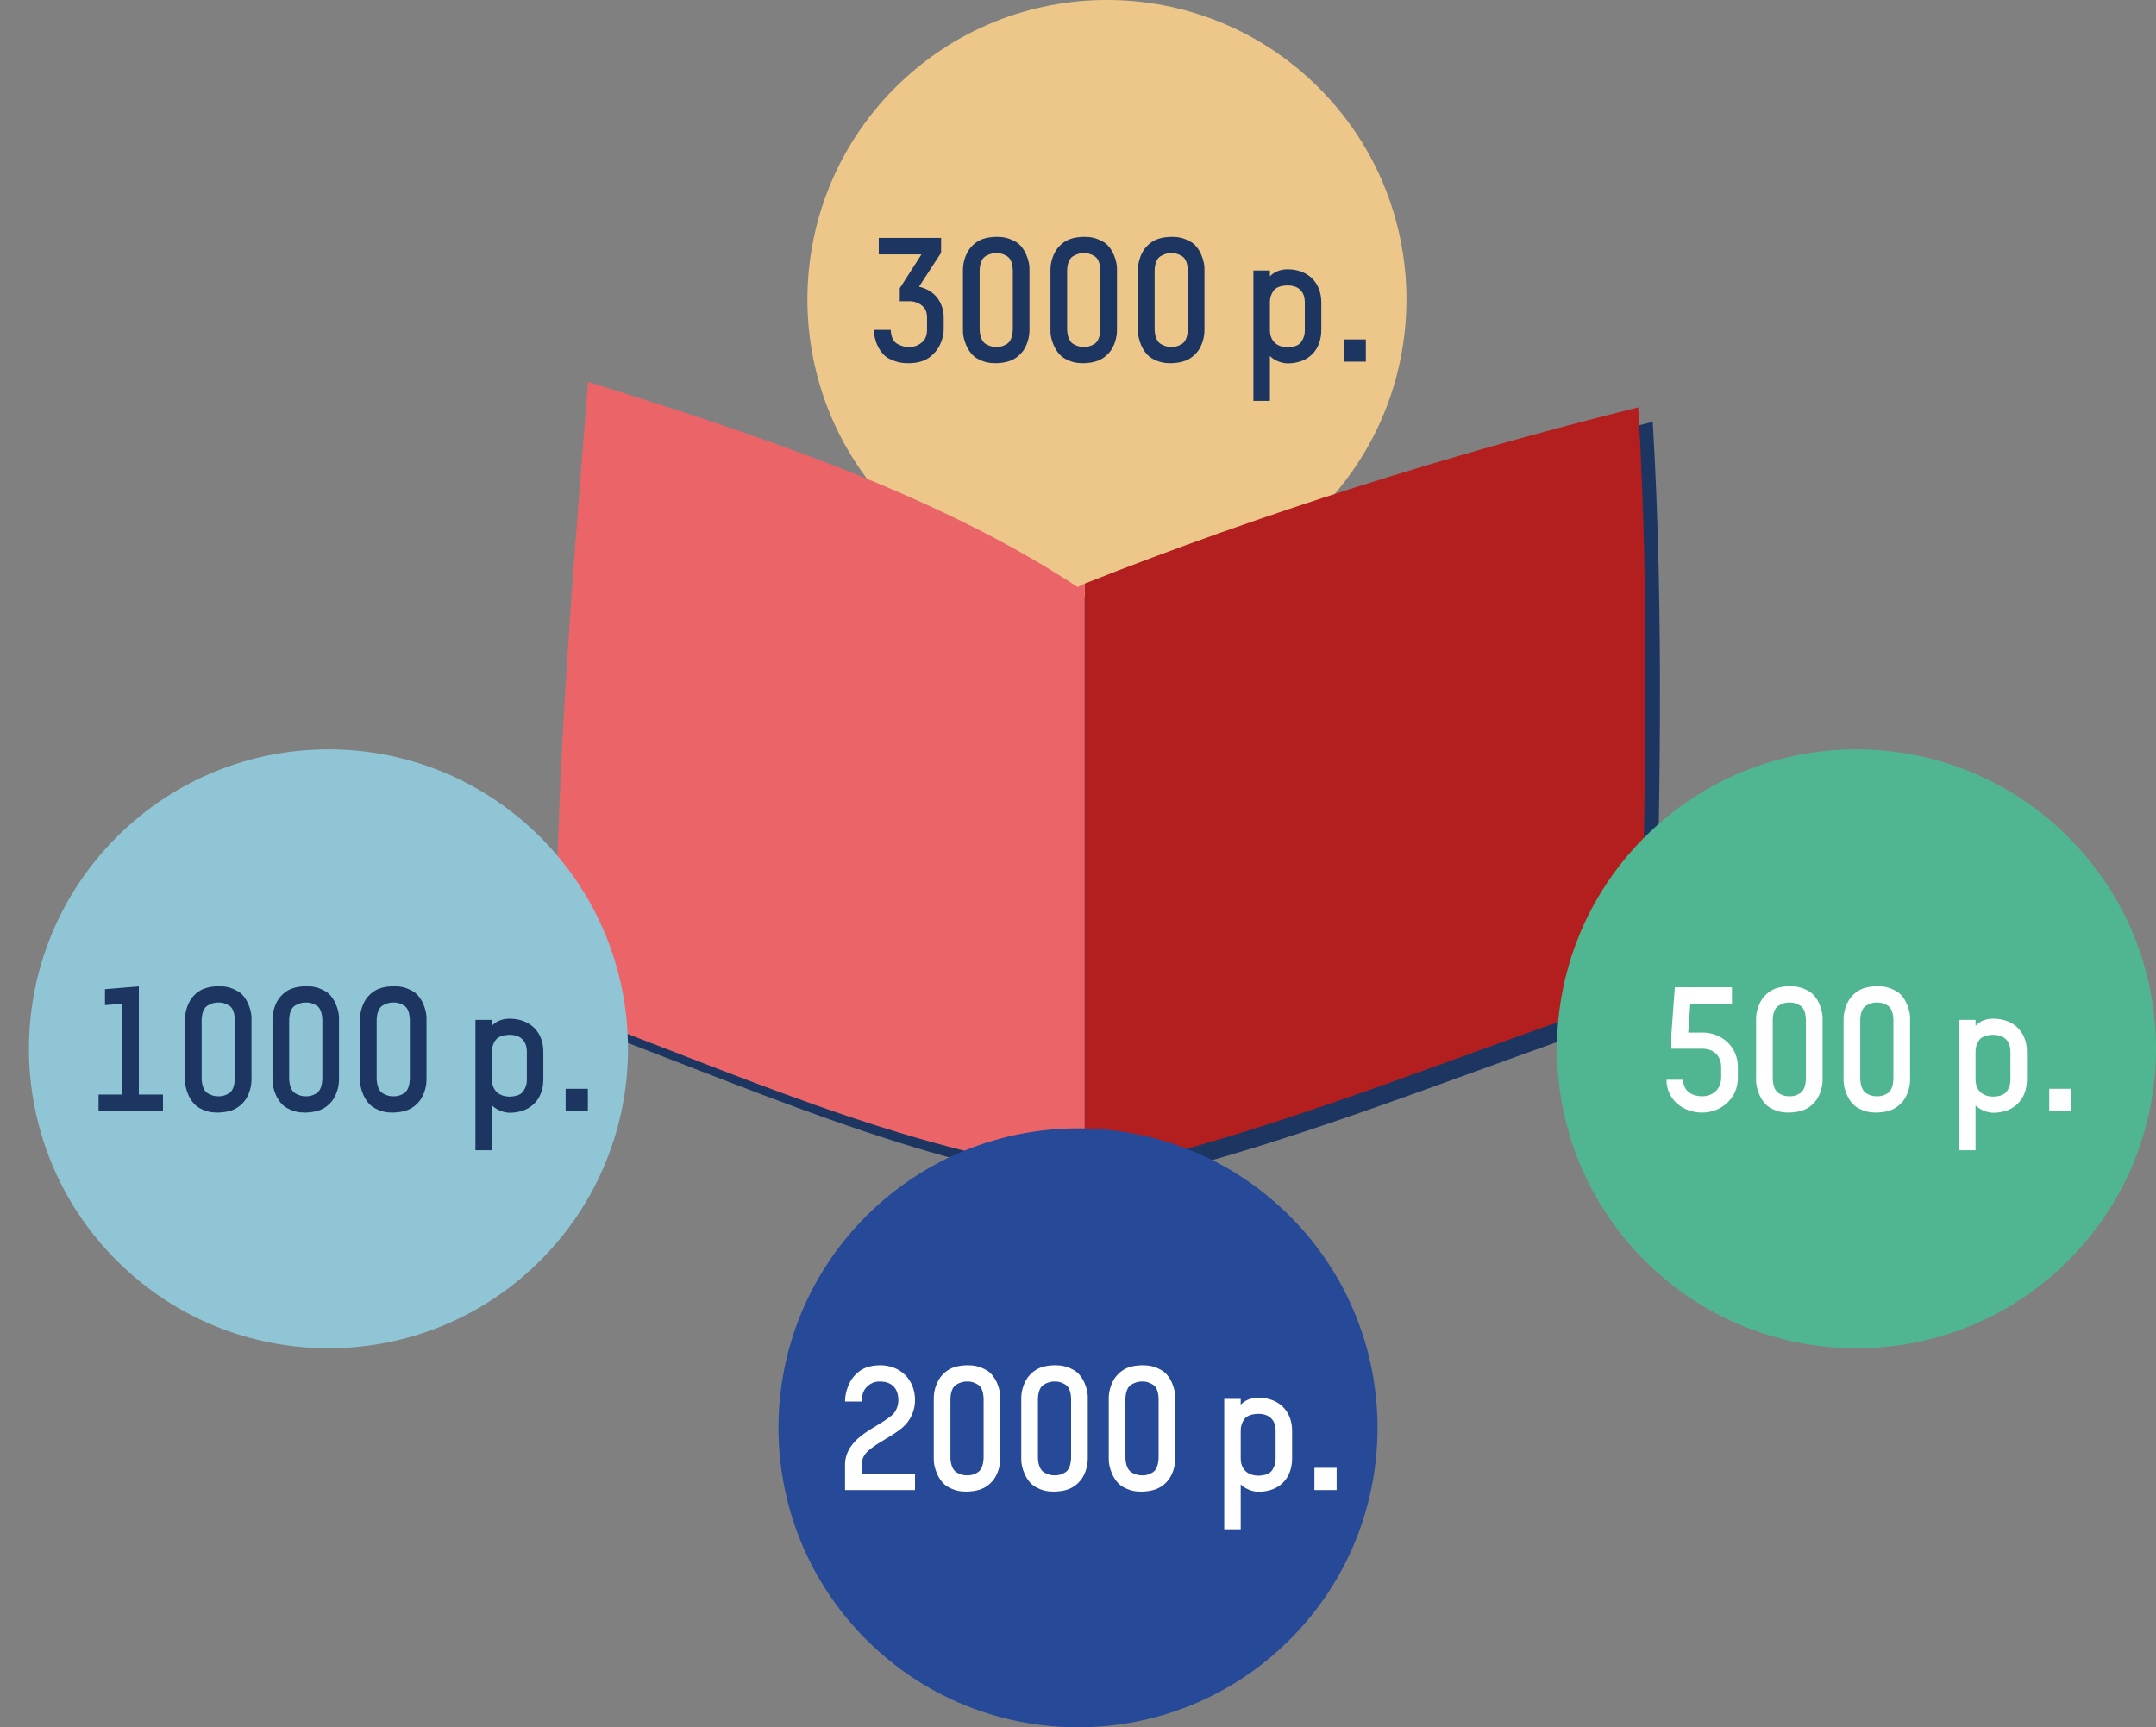 <?xml version="1.0" encoding="UTF-8"?> <svg xmlns="http://www.w3.org/2000/svg" width="745" height="597" viewBox="0 0 745 597" fill="none"><rect x="0" y="0" width="745" height="597" fill="#808080" stroke="none"/> <g clip-path="url(#clip0)"> <path d="M455.686 176.679C496.105 136.261 496.105 70.729 455.686 30.31C415.267 -10.109 349.735 -10.109 309.316 30.31C268.897 70.729 268.897 136.261 309.316 176.679C349.735 217.098 415.267 217.098 455.686 176.679Z" fill="#EDC78A"></path> <path d="M325.195 87.38V82.22H303.655V87.92H318.415L310.915 99.62V104.12H313.915C316.315 103.94 318.715 105.26 319.615 106.76C320.095 107.54 320.335 108.5 320.335 109.76V113.84C320.335 116.42 319.555 117.86 317.455 119.12C316.435 119.72 315.235 119.96 313.975 119.9C312.715 119.96 311.395 119.6 310.015 118.82C308.635 118.04 307.915 116.42 307.795 114.02H302.035C301.855 117.32 303.895 122.48 307.495 124.1C309.895 125.24 311.635 125.54 314.035 125.54C317.155 125.48 320.635 124.94 323.575 121.16C325.435 118.7 326.095 115.82 326.095 113.84V109.64C326.095 106.04 324.295 100.7 317.575 99.08L325.195 87.38ZM355.732 93.26C355.912 90.56 354.232 85.16 350.692 83.42C348.472 82.22 346.732 81.86 344.332 81.86C341.032 81.98 337.732 82.46 334.912 86.18C333.292 88.58 332.752 91.28 332.752 93.2V114.02C332.572 116.78 334.252 122.12 337.792 123.98C340.012 125.18 341.752 125.54 344.092 125.54C347.332 125.42 350.752 124.94 353.572 121.22C355.252 118.76 355.732 116 355.732 114.08V93.26ZM349.972 113.96C349.852 116.42 349.192 118.1 347.932 118.88C346.672 119.66 345.472 119.96 344.332 119.9C343.192 119.96 341.932 119.66 340.612 118.88C339.352 118.1 338.632 116.42 338.512 113.96V93.32C338.632 90.86 339.352 89.24 340.612 88.52C341.932 87.74 343.192 87.44 344.332 87.5C345.472 87.44 346.672 87.74 347.932 88.52C349.192 89.24 349.852 90.86 349.972 93.32V113.96ZM385.967 93.26C386.147 90.56 384.467 85.16 380.927 83.42C378.707 82.22 376.967 81.86 374.567 81.86C371.267 81.98 367.967 82.46 365.147 86.18C363.527 88.58 362.987 91.28 362.987 93.2V114.02C362.807 116.78 364.487 122.12 368.027 123.98C370.247 125.18 371.987 125.54 374.327 125.54C377.567 125.42 380.987 124.94 383.807 121.22C385.487 118.76 385.967 116 385.967 114.08V93.26ZM380.207 113.96C380.087 116.42 379.427 118.1 378.167 118.88C376.907 119.66 375.707 119.96 374.567 119.9C373.427 119.96 372.167 119.66 370.847 118.88C369.587 118.1 368.867 116.42 368.747 113.96V93.32C368.867 90.86 369.587 89.24 370.847 88.52C372.167 87.74 373.427 87.44 374.567 87.5C375.707 87.44 376.907 87.74 378.167 88.52C379.427 89.24 380.087 90.86 380.207 93.32V113.96ZM416.201 93.26C416.381 90.56 414.701 85.16 411.161 83.42C408.941 82.22 407.201 81.86 404.801 81.86C401.501 81.98 398.201 82.46 395.381 86.18C393.761 88.58 393.221 91.28 393.221 93.2V114.02C393.041 116.78 394.721 122.12 398.261 123.98C400.481 125.18 402.221 125.54 404.561 125.54C407.801 125.42 411.221 124.94 414.041 121.22C415.721 118.76 416.201 116 416.201 114.08V93.26ZM410.441 113.96C410.321 116.42 409.661 118.1 408.401 118.88C407.141 119.66 405.941 119.96 404.801 119.9C403.661 119.96 402.401 119.66 401.081 118.88C399.821 118.1 399.101 116.42 398.981 113.96V93.32C399.101 90.86 399.821 89.24 401.081 88.52C402.401 87.74 403.661 87.44 404.801 87.5C405.941 87.44 407.141 87.74 408.401 88.52C409.661 89.24 410.321 90.86 410.441 93.32V113.96ZM456.575 104.54C456.575 97.58 451.895 93.08 444.875 93.08C442.235 93.08 440.075 94.1 438.815 95.54V93.5H433.115V138.56H438.815V123.02C439.955 124.28 442.415 125.54 444.875 125.6C452.075 125.6 456.575 121.04 456.575 114.02V104.54ZM450.875 114.02C450.935 115.46 450.575 116.78 449.735 118.04C448.955 119.3 447.335 119.96 444.875 120.02C441.035 119.96 438.815 117.68 438.815 114.02V104.54C438.755 103.16 439.175 101.84 439.955 100.64C440.795 99.38 442.415 98.72 444.875 98.66C448.715 98.66 450.875 100.76 450.875 104.54V114.02ZM471.962 125V117.32H464.282V125H471.962Z" fill="#1C3661"></path> </g> <g clip-path="url(#clip1)"> <path fill-rule="evenodd" clip-rule="evenodd" d="M379.8 410.7V206.7C441.5 182.3 506.7 161.8 571.1 145.8C575.1 213.4 573.5 281 571.8 348.6C508.3 369.3 445.1 397.1 379.8 410.7Z" fill="#1C3661"></path> <path fill-rule="evenodd" clip-rule="evenodd" d="M379.8 410.7C315.9 402.5 257 374.9 197 353C196.5 280.9 202.5 208.8 208.2 137C263.8 154.3 327.9 175.2 377.4 207.9L379.8 206.7V410.7V410.7Z" fill="#1C3661"></path> <path fill-rule="evenodd" clip-rule="evenodd" d="M374.8 405.7V201.7C436.5 177.3 501.7 156.8 566.1 140.8C570.1 208.4 568.5 276 566.8 343.6C503.3 364.3 440.1 392.1 374.8 405.7Z" fill="#B31F1F"></path> <path fill-rule="evenodd" clip-rule="evenodd" d="M374.8 405.7C310.9 397.5 252 369.9 192 348C191.5 275.9 197.5 203.8 203.2 132C258.8 149.3 322.9 170.2 372.4 202.9L374.8 201.7V405.7V405.7Z" fill="#EB6568"></path> </g> <g clip-path="url(#clip2)"> <path d="M186.686 435.679C227.105 395.261 227.105 329.729 186.686 289.31C146.267 248.891 80.735 248.891 40.316 289.31C-0.103 329.729 -0.103 395.261 40.316 435.679C80.735 476.098 146.267 476.098 186.686 435.679Z" fill="#90C5D5"></path> <path d="M56.319 384V378.3H47.979V340.92L36.279 341.88V347.4L42.219 346.92V378.3H34.059V384H56.319ZM86.908 352.26C87.088 349.56 85.408 344.16 81.868 342.42C79.648 341.22 77.908 340.86 75.508 340.86C72.208 340.98 68.908 341.46 66.088 345.18C64.468 347.58 63.928 350.28 63.928 352.2V373.02C63.748 375.78 65.428 381.12 68.968 382.98C71.188 384.18 72.928 384.54 75.268 384.54C78.508 384.42 81.928 383.94 84.748 380.22C86.428 377.76 86.908 375 86.908 373.08V352.26ZM81.148 372.96C81.028 375.42 80.368 377.1 79.108 377.88C77.848 378.66 76.648 378.96 75.508 378.9C74.368 378.96 73.108 378.66 71.788 377.88C70.528 377.1 69.808 375.42 69.688 372.96V352.32C69.808 349.86 70.528 348.24 71.788 347.52C73.108 346.74 74.368 346.44 75.508 346.5C76.648 346.44 77.848 346.74 79.108 347.52C80.368 348.24 81.028 349.86 81.148 352.32V372.96ZM117.143 352.26C117.323 349.56 115.643 344.16 112.103 342.42C109.883 341.22 108.143 340.86 105.743 340.86C102.443 340.98 99.142 341.46 96.323 345.18C94.703 347.58 94.162 350.28 94.162 352.2V373.02C93.983 375.78 95.662 381.12 99.203 382.98C101.423 384.18 103.163 384.54 105.503 384.54C108.743 384.42 112.163 383.94 114.983 380.22C116.663 377.76 117.143 375 117.143 373.08V352.26ZM111.383 372.96C111.263 375.42 110.603 377.1 109.343 377.88C108.083 378.66 106.883 378.96 105.743 378.9C104.603 378.96 103.343 378.66 102.023 377.88C100.763 377.1 100.043 375.42 99.922 372.96V352.32C100.043 349.86 100.763 348.24 102.023 347.52C103.343 346.74 104.603 346.44 105.743 346.5C106.883 346.44 108.083 346.74 109.343 347.52C110.603 348.24 111.263 349.86 111.383 352.32V372.96ZM147.377 352.26C147.557 349.56 145.877 344.16 142.337 342.42C140.117 341.22 138.377 340.86 135.977 340.86C132.677 340.98 129.377 341.46 126.557 345.18C124.937 347.58 124.397 350.28 124.397 352.2V373.02C124.217 375.78 125.897 381.12 129.437 382.98C131.657 384.18 133.397 384.54 135.737 384.54C138.977 384.42 142.397 383.94 145.217 380.22C146.897 377.76 147.377 375 147.377 373.08V352.26ZM141.617 372.96C141.497 375.42 140.837 377.1 139.577 377.88C138.317 378.66 137.117 378.96 135.977 378.9C134.837 378.96 133.577 378.66 132.257 377.88C130.997 377.1 130.277 375.42 130.157 372.96V352.32C130.277 349.86 130.997 348.24 132.257 347.52C133.577 346.74 134.837 346.44 135.977 346.5C137.117 346.44 138.317 346.74 139.577 347.52C140.837 348.24 141.497 349.86 141.617 352.32V372.96ZM187.751 363.54C187.751 356.58 183.071 352.08 176.051 352.08C173.411 352.08 171.251 353.1 169.991 354.54V352.5H164.291V397.56H169.991V382.02C171.131 383.28 173.591 384.54 176.051 384.6C183.251 384.6 187.751 380.04 187.751 373.02V363.54ZM182.051 373.02C182.111 374.46 181.751 375.78 180.911 377.04C180.131 378.3 178.511 378.96 176.051 379.02C172.211 378.96 169.991 376.68 169.991 373.02V363.54C169.931 362.16 170.351 360.84 171.131 359.64C171.971 358.38 173.591 357.72 176.051 357.66C179.891 357.66 182.051 359.76 182.051 363.54V373.02ZM203.138 384V376.32H195.458V384H203.138Z" fill="#1C3661"></path> </g> <g clip-path="url(#clip3)"> <path d="M445.686 566.679C486.105 526.261 486.105 460.729 445.686 420.31C405.267 379.891 339.735 379.891 299.316 420.31C258.897 460.729 258.897 526.261 299.316 566.679C339.735 607.098 405.267 607.098 445.686 566.679Z" fill="#264998"></path> <path d="M316.183 515V509.3H297.763V506.36C297.763 503.9 298.843 502.28 300.703 500.84C304.363 497.96 308.563 496.22 311.923 493.34C314.623 490.94 316.183 487.58 316.183 483.92C316.183 476.96 311.263 471.86 304.063 471.86C300.823 471.98 297.463 472.46 294.403 476.54C292.663 479.18 292.003 482.18 292.003 484.4H297.763C297.823 481.46 298.603 479.78 300.703 478.4C301.723 477.74 302.863 477.44 304.063 477.5C308.143 477.5 310.423 479.84 310.423 483.98C310.423 485.84 309.643 487.94 308.143 489.2C304.603 492.08 300.883 493.58 297.463 496.34C294.403 498.74 292.063 501.92 292.003 506.06V515H316.183ZM345.644 483.26C345.824 480.56 344.144 475.16 340.604 473.42C338.384 472.22 336.644 471.86 334.244 471.86C330.944 471.98 327.644 472.46 324.824 476.18C323.204 478.58 322.664 481.28 322.664 483.2V504.02C322.484 506.78 324.164 512.12 327.704 513.98C329.924 515.18 331.664 515.54 334.004 515.54C337.244 515.42 340.664 514.94 343.484 511.22C345.164 508.76 345.644 506 345.644 504.08V483.26ZM339.884 503.96C339.764 506.42 339.104 508.1 337.844 508.88C336.584 509.66 335.384 509.96 334.244 509.9C333.104 509.96 331.844 509.66 330.524 508.88C329.264 508.1 328.544 506.42 328.424 503.96V483.32C328.544 480.86 329.264 479.24 330.524 478.52C331.844 477.74 333.104 477.44 334.244 477.5C335.384 477.44 336.584 477.74 337.844 478.52C339.104 479.24 339.764 480.86 339.884 483.32V503.96ZM375.879 483.26C376.059 480.56 374.379 475.16 370.839 473.42C368.619 472.22 366.879 471.86 364.479 471.86C361.179 471.98 357.879 472.46 355.059 476.18C353.439 478.58 352.899 481.28 352.899 483.2V504.02C352.719 506.78 354.399 512.12 357.939 513.98C360.159 515.18 361.899 515.54 364.239 515.54C367.479 515.42 370.899 514.94 373.719 511.22C375.399 508.76 375.879 506 375.879 504.08V483.26ZM370.119 503.96C369.999 506.42 369.339 508.1 368.079 508.88C366.819 509.66 365.619 509.96 364.479 509.9C363.339 509.96 362.079 509.66 360.759 508.88C359.499 508.1 358.779 506.42 358.659 503.96V483.32C358.779 480.86 359.499 479.24 360.759 478.52C362.079 477.74 363.339 477.44 364.479 477.5C365.619 477.44 366.819 477.74 368.079 478.52C369.339 479.24 369.999 480.86 370.119 483.32V503.96ZM406.113 483.26C406.293 480.56 404.613 475.16 401.073 473.42C398.853 472.22 397.113 471.86 394.713 471.86C391.413 471.98 388.113 472.46 385.293 476.18C383.673 478.58 383.133 481.28 383.133 483.2V504.02C382.953 506.78 384.633 512.12 388.173 513.98C390.393 515.18 392.133 515.54 394.473 515.54C397.713 515.42 401.133 514.94 403.953 511.22C405.633 508.76 406.113 506 406.113 504.08V483.26ZM400.353 503.96C400.233 506.42 399.573 508.1 398.313 508.88C397.053 509.66 395.853 509.96 394.713 509.9C393.573 509.96 392.313 509.66 390.993 508.88C389.733 508.1 389.013 506.42 388.893 503.96V483.32C389.013 480.86 389.733 479.24 390.993 478.52C392.313 477.74 393.573 477.44 394.713 477.5C395.853 477.44 397.053 477.74 398.313 478.52C399.573 479.24 400.233 480.86 400.353 483.32V503.96ZM446.488 494.54C446.488 487.58 441.808 483.08 434.788 483.08C432.148 483.08 429.988 484.1 428.728 485.54V483.5H423.028V528.56H428.728V513.02C429.868 514.28 432.328 515.54 434.788 515.6C441.988 515.6 446.488 511.04 446.488 504.02V494.54ZM440.788 504.02C440.848 505.46 440.488 506.78 439.648 508.04C438.868 509.3 437.248 509.96 434.788 510.02C430.948 509.96 428.728 507.68 428.728 504.02V494.54C428.668 493.16 429.088 491.84 429.868 490.64C430.708 489.38 432.328 488.72 434.788 488.66C438.628 488.66 440.788 490.76 440.788 494.54V504.02ZM461.874 515V507.32H454.194V515H461.874Z" fill="white"></path> </g> <g clip-path="url(#clip4)"> <path d="M714.686 435.679C755.105 395.261 755.105 329.729 714.686 289.31C674.267 248.891 608.735 248.891 568.316 289.31C527.897 329.729 527.897 395.261 568.316 435.679C608.735 476.098 674.267 476.098 714.686 435.679Z" fill="#50B692"></path> <path d="M600.511 368.7C600.511 361.56 594.691 356.88 588.391 356.88H583.351L584.071 346.92H598.471V341.22H578.731L577.531 357.54V362.46H588.271C592.651 362.52 594.751 365.4 594.751 368.82V372.66C594.571 376.68 591.691 378.9 588.151 378.9C584.071 378.84 581.611 376.62 581.611 373.2H575.851C575.851 379.92 581.431 384.54 588.151 384.54C594.811 384.54 600.511 379.56 600.511 372.6V368.7ZM629.791 352.26C629.971 349.56 628.291 344.16 624.751 342.42C622.531 341.22 620.791 340.86 618.391 340.86C615.091 340.98 611.791 341.46 608.971 345.18C607.351 347.58 606.811 350.28 606.811 352.2V373.02C606.631 375.78 608.311 381.12 611.851 382.98C614.071 384.18 615.811 384.54 618.151 384.54C621.391 384.42 624.811 383.94 627.631 380.22C629.311 377.76 629.791 375 629.791 373.08V352.26ZM624.031 372.96C623.911 375.42 623.251 377.1 621.991 377.88C620.731 378.66 619.531 378.96 618.391 378.9C617.251 378.96 615.991 378.66 614.671 377.88C613.411 377.1 612.691 375.42 612.571 372.96V352.32C612.691 349.86 613.411 348.24 614.671 347.52C615.991 346.74 617.251 346.44 618.391 346.5C619.531 346.44 620.731 346.74 621.991 347.52C623.251 348.24 623.911 349.86 624.031 352.32V372.96ZM660.025 352.26C660.205 349.56 658.525 344.16 654.985 342.42C652.765 341.22 651.025 340.86 648.625 340.86C645.325 340.98 642.025 341.46 639.205 345.18C637.585 347.58 637.045 350.28 637.045 352.2V373.02C636.865 375.78 638.545 381.12 642.085 382.98C644.305 384.18 646.045 384.54 648.385 384.54C651.625 384.42 655.045 383.94 657.865 380.22C659.545 377.76 660.025 375 660.025 373.08V352.26ZM654.265 372.96C654.145 375.42 653.485 377.1 652.225 377.88C650.965 378.66 649.765 378.96 648.625 378.9C647.485 378.96 646.225 378.66 644.905 377.88C643.645 377.1 642.925 375.42 642.805 372.96V352.32C642.925 349.86 643.645 348.24 644.905 347.52C646.225 346.74 647.485 346.44 648.625 346.5C649.765 346.44 650.965 346.74 652.225 347.52C653.485 348.24 654.145 349.86 654.265 352.32V372.96ZM700.4 363.54C700.4 356.58 695.72 352.08 688.7 352.08C686.06 352.08 683.9 353.1 682.64 354.54V352.5H676.94V397.56H682.64V382.02C683.78 383.28 686.24 384.54 688.7 384.6C695.9 384.6 700.4 380.04 700.4 373.02V363.54ZM694.7 373.02C694.76 374.46 694.4 375.78 693.56 377.04C692.78 378.3 691.16 378.96 688.7 379.02C684.86 378.96 682.64 376.68 682.64 373.02V363.54C682.58 362.16 683 360.84 683.78 359.64C684.62 358.38 686.24 357.72 688.7 357.66C692.54 357.66 694.7 359.76 694.7 363.54V373.02ZM715.786 384V376.32H708.106V384H715.786Z" fill="white"></path> </g> <defs> <clipPath id="clip0"> <rect width="207" height="207" fill="white" transform="translate(279)"></rect> </clipPath> <clipPath id="clip1"> <rect width="381.6" height="278.7" fill="white" transform="translate(192 132)"></rect> </clipPath> <clipPath id="clip2"> <rect width="207" height="207" fill="white" transform="translate(10 259)"></rect> </clipPath> <clipPath id="clip3"> <rect width="207" height="207" fill="white" transform="translate(269 390)"></rect> </clipPath> <clipPath id="clip4"> <rect width="207" height="207" fill="white" transform="translate(538 259)"></rect> </clipPath> </defs> </svg> 